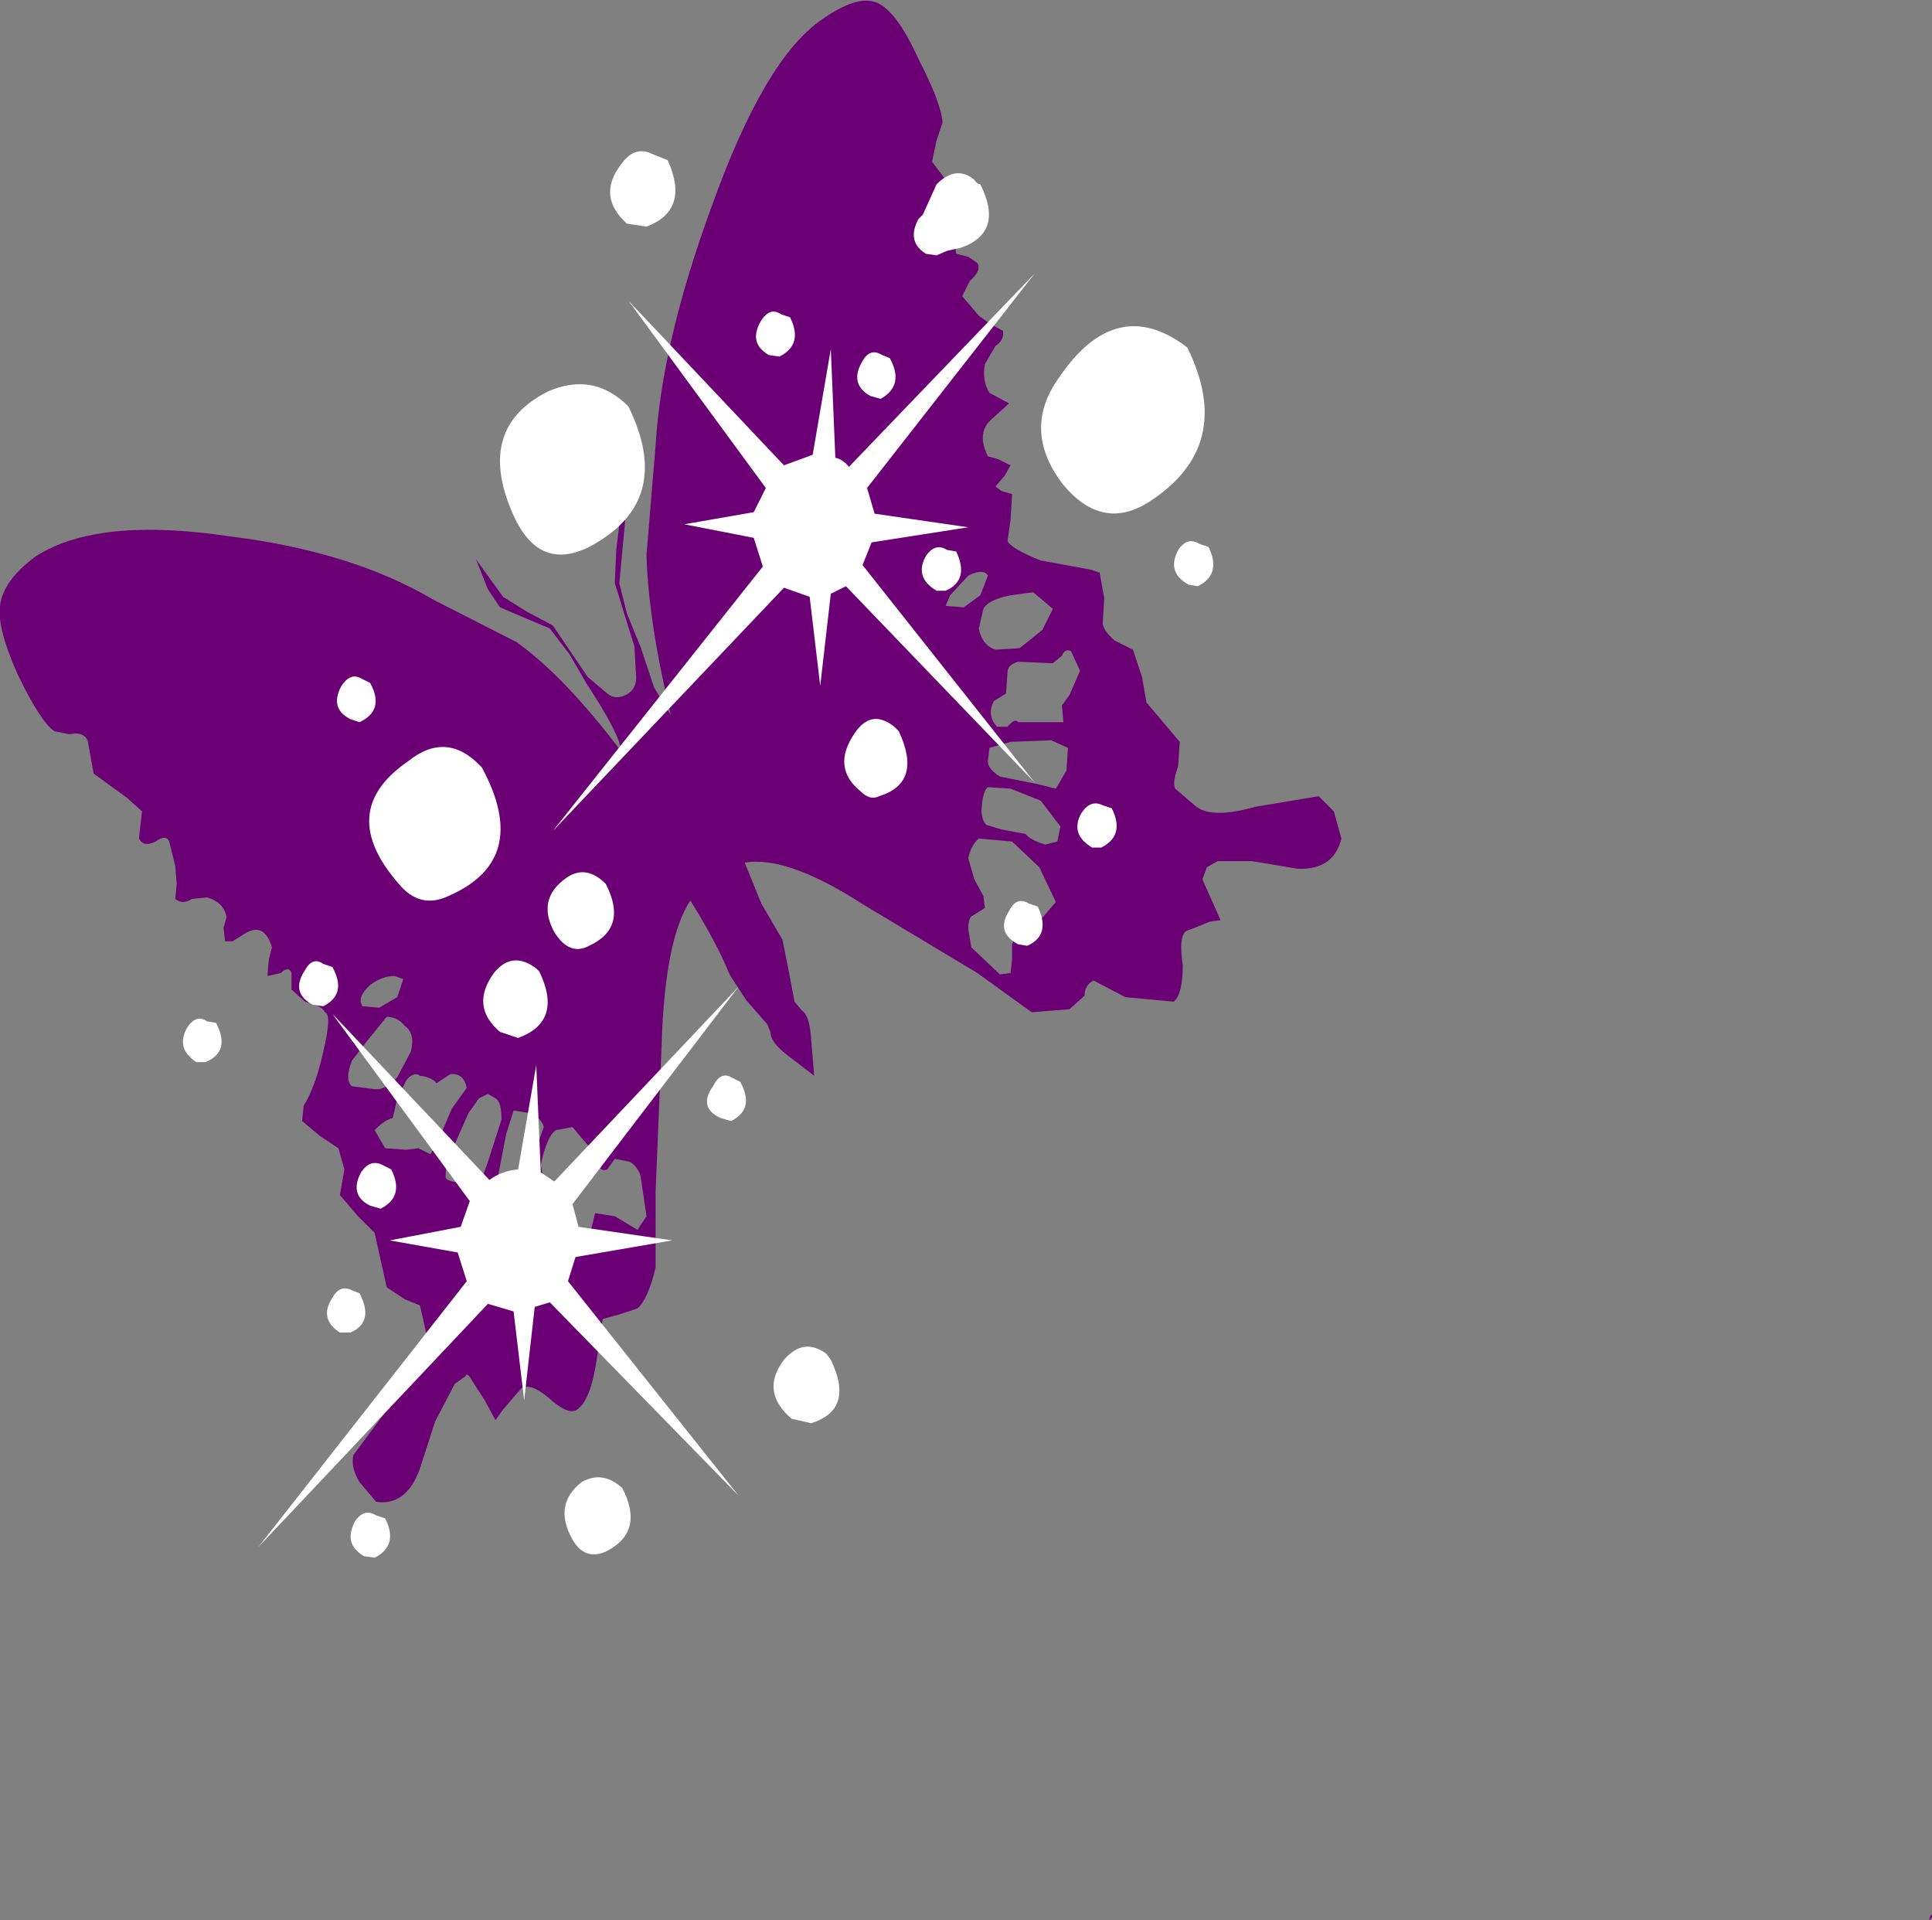 <?xml version="1.0" encoding="UTF-8" standalone="no"?>
<svg xmlns:xlink="http://www.w3.org/1999/xlink" height="63.55px" width="63.95px" xmlns="http://www.w3.org/2000/svg">
  <rect width="100%" height="100%" fill="#808080" stroke="none"/>
  <g transform="matrix(1.0, 0.0, 0.0, 1.0, 32.0, 31.8)">
    <path d="M31.9 31.6 L31.95 31.55 31.95 31.65 Q31.8 31.85 31.9 31.6 M-2.95 -31.7 Q-2.3 -31.4 -1.6 -29.85 -0.85 -28.4 -0.8 -27.75 L-1.0 -27.15 -1.15 -26.45 -0.7 -25.85 -0.55 -25.7 -0.6 -25.0 -0.45 -24.2 -0.35 -23.4 0.05 -23.3 0.35 -23.1 Q0.5 -22.85 0.1 -22.5 L-0.15 -22.0 0.4 -21.35 0.75 -21.1 1.2 -20.85 Q1.25 -20.55 0.95 -20.35 L0.6 -19.75 Q0.5 -19.2 0.75 -18.8 L1.4 -18.45 0.85 -17.95 Q0.3 -17.5 0.7 -16.7 L1.05 -16.6 1.45 -16.4 1.25 -16.05 0.95 -15.7 1.15 -15.55 1.5 -15.45 1.45 -14.6 1.35 -13.9 Q1.45 -13.65 2.45 -13.25 L4.1 -12.95 4.4 -12.85 4.55 -12.0 4.5 -11.15 Q4.55 -10.9 4.9 -10.6 L5.5 -10.3 5.8 -9.4 5.95 -8.55 7.05 -7.25 7.0 -6.45 Q6.8 -5.9 6.9 -5.7 L7.6 -5.1 Q8.15 -4.7 9.55 -5.1 L11.65 -5.45 12.15 -4.95 12.4 -4.05 Q12.15 -3.0 10.95 -3.05 L9.45 -3.3 8.3 -3.3 7.95 -3.1 7.8 -2.7 8.4 -1.35 8.05 -1.3 7.3 -1.0 Q7.0 -0.9 7.15 0.15 7.15 1.1 6.85 1.35 L5.25 1.2 4.2 0.65 Q3.9 0.8 3.9 1.15 L3.4 1.6 2.15 1.7 0.35 0.4 -3.4 -1.85 Q-5.95 -3.5 -7.35 -3.25 L-6.8 -1.9 -6.1 -0.7 -5.9 0.3 -5.7 1.35 -5.45 1.65 Q-5.2 1.8 -5.15 2.6 L-5.05 3.8 -5.9 3.15 Q-6.5 2.7 -6.5 2.35 L-6.6 2.1 -7.3 1.3 -7.85 0.45 Q-8.25 -0.55 -9.15 -2.0 -10.0 -0.7 -10.1 2.8 L-10.3 7.65 -10.3 10.15 Q-10.55 11.2 -10.9 11.5 L-11.5 11.7 -12.05 11.85 -12.25 13.2 Q-12.45 14.55 -12.9 14.85 -13.2 15.05 -13.85 14.45 -14.45 13.95 -14.75 14.15 L-15.35 14.85 -15.6 15.2 -15.95 14.55 -16.4 13.85 Q-16.55 13.6 -16.6 13.75 L-16.95 14.0 -17.6 15.25 -18.1 16.8 Q-18.55 18.05 -19.55 17.9 L-20.1 17.25 Q-20.4 16.75 -20.3 16.35 L-18.85 14.4 Q-17.9 13.2 -17.85 12.5 L-18.1 11.4 -18.6 11.2 -19.2 10.8 -19.6 9.0 -20.15 8.45 -20.75 7.75 -20.6 6.9 -20.8 6.2 -21.4 5.8 -22.0 5.3 -21.95 4.8 Q-21.55 4.15 -21.3 3.0 -21.0 1.75 -21.25 1.7 -21.3 1.5 -21.9 1.35 L-22.35 0.95 -22.35 0.6 -22.35 0.4 Q-22.45 0.15 -22.7 0.4 L-23.15 0.5 -23.1 -0.05 -23.0 -0.45 Q-23.25 -1.3 -23.9 -0.9 L-24.3 -0.65 -24.55 -0.65 -24.6 -1.1 -24.5 -1.45 Q-24.6 -1.95 -25.15 -2.1 L-25.65 -2.05 Q-25.95 -1.85 -26.2 -2.05 L-26.15 -2.55 -26.2 -3.15 -26.4 -3.95 Q-26.5 -4.2 -26.85 -3.95 -27.25 -3.75 -27.4 -4.05 L-27.35 -4.5 -27.3 -4.95 -27.8 -5.4 -28.9 -6.2 -29.1 -7.3 Q-29.25 -7.6 -29.7 -7.5 L-30.2 -7.6 Q-30.65 -7.9 -31.4 -9.45 -32.1 -11.0 -32.0 -11.75 -31.9 -12.6 -30.8 -13.4 -28.75 -14.7 -24.4 -14.05 -20.35 -13.55 -17.65 -11.95 L-14.9 -10.55 Q-13.3 -9.4 -11.45 -6.95 -11.45 -7.45 -12.6 -9.2 L-13.15 -10.15 -13.8 -11.0 -15.45 -11.7 -15.85 -12.3 -16.25 -13.3 -15.35 -12.05 -14.55 -11.55 -13.7 -11.1 -12.55 -9.4 -11.9 -8.85 Q-11.6 -8.6 -11.2 -8.85 -10.9 -9.05 -10.95 -9.5 L-11.0 -10.4 -11.65 -12.5 -11.6 -13.6 -11.45 -14.85 -12.05 -16.3 -11.55 -15.35 -11.3 -14.65 -11.5 -12.5 -11.25 -11.5 -10.8 -10.4 -10.35 -9.05 -9.8 -8.15 Q-10.55 -11.3 -10.6 -13.45 L-10.3 -17.05 Q-10.1 -20.45 -8.45 -24.95 -6.7 -29.85 -4.8 -31.15 -3.6 -32.0 -2.95 -31.7 M3.75 -9.6 L3.45 -10.25 Q3.25 -10.35 3.15 -10.1 L2.85 -9.85 1.7 -9.9 Q1.35 -9.8 1.35 -9.55 L1.3 -8.85 0.9 -8.6 Q0.65 -8.15 1.0 -7.75 L1.35 -7.75 Q1.6 -8.05 1.7 -7.9 L2.55 -7.9 3.2 -7.9 3.15 -8.45 3.4 -8.8 3.75 -9.6 M1.45 -7.25 L0.75 -7.05 0.7 -6.6 Q0.7 -6.35 1.1 -6.1 L2.35 -5.85 2.95 -5.7 3.3 -6.3 3.35 -7.05 2.8 -7.3 1.45 -7.25 M2.85 -11.65 L2.2 -12.2 1.45 -12.1 Q0.7 -11.95 0.55 -11.65 L0.4 -11.0 Q0.5 -10.45 0.95 -10.3 L1.75 -10.35 2.5 -10.95 2.85 -11.65 M0.7 -12.75 Q0.55 -13.0 0.05 -12.75 L-0.55 -12.1 -0.7 -11.75 -0.1 -11.7 0.45 -12.1 0.7 -12.75 M1.95 -4.2 Q2.1 -4.0 2.6 -3.85 L3.0 -3.95 3.1 -4.45 2.45 -5.3 1.45 -5.7 0.7 -5.75 Q0.55 -5.65 0.5 -5.15 0.45 -4.7 0.65 -4.5 L1.15 -4.35 1.95 -4.2 M0.2 -1.5 Q0.05 -1.45 0.05 -1.05 L0.15 -0.45 1.1 0.45 1.45 0.4 1.5 -0.05 1.5 -0.55 1.8 -1.3 2.35 -1.25 2.95 -1.95 2.4 -3.1 1.5 -3.95 0.4 -4.05 Q0.15 -3.85 0.05 -3.4 L0.25 -2.7 0.55 -2.15 0.6 -1.75 0.2 -1.5 M-11.65 6.55 L-11.9 6.9 Q-12.1 7.0 -12.25 6.7 L-12.5 6.15 -13.05 5.5 -13.6 5.6 Q-13.9 5.8 -14.1 6.75 L-13.85 8.1 Q-13.5 9.1 -13.05 9.15 -12.7 9.25 -12.45 8.95 L-12.3 8.35 -11.65 8.45 -10.9 8.9 -10.6 8.45 -10.8 7.1 Q-10.9 6.8 -11.15 6.65 L-11.65 6.55 M-14.4 5.05 L-15.0 4.95 -15.25 5.75 -15.5 7.05 Q-15.5 7.75 -15.15 8.15 L-14.8 8.25 Q-14.55 8.3 -14.45 7.85 L-14.4 7.15 -14.25 6.2 -14.0 5.5 Q-14.05 5.25 -14.4 5.05 M-19.85 2.65 L-20.35 3.3 Q-20.6 3.95 -20.35 4.15 L-19.55 4.25 Q-19.2 4.25 -18.85 3.85 L-18.4 3.0 Q-18.25 2.4 -18.6 2.15 -18.85 1.85 -19.2 1.85 L-19.85 2.65 M-18.85 1.2 L-18.65 0.6 -18.95 0.5 Q-19.35 0.5 -19.75 0.8 -20.2 1.2 -20.0 1.5 L-19.45 1.55 -18.85 1.2 M-17.55 4.05 Q-17.7 3.85 -18.1 3.8 -18.3 3.65 -18.55 3.95 L-18.85 4.55 -19.0 5.2 Q-19.25 5.25 -19.6 5.6 L-19.25 6.2 -18.55 6.25 -18.15 6.2 -17.75 6.4 -17.45 5.85 -17.05 4.9 -16.55 4.2 Q-16.65 3.7 -17.1 3.75 L-17.55 4.05 M-16.5 5.05 L-17.05 6.3 Q-17.25 6.55 -17.25 7.15 -17.25 7.3 -16.7 7.35 -16.25 7.55 -16.1 7.35 L-15.85 6.65 -15.4 5.25 Q-15.4 4.65 -15.6 4.55 L-15.85 4.4 -16.15 4.55 -16.5 5.05" fill="#6b0075" fill-rule="evenodd" stroke="none"/>
    <path d="M-1.0 -25.7 Q-0.35 -26.35 0.25 -25.85 0.35 -25.7 0.45 -25.7 1.25 -24.1 -0.2 -23.6 L-0.65 -23.5 -1.0 -23.35 -1.35 -23.4 Q-2.0 -23.8 -1.6 -24.55 L-1.45 -24.7 -1.0 -25.7 M-6.2 -20.0 L-6.55 -20.05 Q-7.25 -20.45 -6.8 -21.2 -6.5 -21.65 -6.15 -21.4 L-5.85 -21.3 Q-5.4 -20.4 -6.2 -20.0 M-10.6 -24.3 L-11.25 -24.4 Q-12.25 -25.3 -11.45 -26.35 -11.0 -27.0 -10.4 -26.7 L-9.9 -26.5 Q-9.15 -24.85 -10.6 -24.3 M-15.05 -14.85 Q-16.25 -17.65 -13.85 -18.85 -12.35 -19.5 -11.2 -18.35 -9.65 -15.2 -12.5 -13.7 -14.2 -12.85 -15.05 -14.85 M-2.55 -19.95 Q-2.05 -19.05 -2.85 -18.6 L-3.2 -18.7 Q-3.9 -19.1 -3.45 -19.85 -3.2 -20.3 -2.8 -20.05 L-2.55 -19.95 M3.2 -15.75 Q1.8 -17.55 3.05 -19.3 4.95 -22.1 7.3 -20.3 8.9 -17.05 6.05 -15.2 4.5 -14.2 3.2 -15.75 M7.65 -12.4 L7.35 -12.45 Q6.6 -12.85 7.0 -13.6 7.3 -14.05 7.7 -13.8 L8.0 -13.7 Q8.45 -12.8 7.65 -12.4 M-2.25 -7.6 Q-1.45 -5.9 -2.9 -5.45 -3.2 -5.3 -3.5 -5.6 -4.5 -6.4 -3.7 -7.55 -3.15 -8.35 -2.4 -7.75 L-2.25 -7.6 M-3.15 -13.85 L-3.45 -13.1 2.25 -5.9 -4.0 -12.4 -4.5 -12.15 -4.85 -9.1 -5.2 -12.05 -6.05 -12.35 -13.7 -4.3 -6.75 -13.05 -7.05 -14.0 -9.35 -14.45 -7.05 -14.85 -6.65 -15.65 -11.2 -21.85 -6.05 -16.4 -5.1 -16.75 -4.5 -20.25 -4.35 -16.65 Q-4.1 -16.6 -3.9 -16.35 L2.25 -22.75 -3.3 -15.65 -3.05 -14.8 0.05 -14.35 -3.15 -13.85 M-0.35 -13.55 Q0.1 -12.6 -0.7 -12.25 L-1.0 -12.25 Q-1.75 -12.7 -1.35 -13.4 -1.05 -13.85 -0.65 -13.6 L-0.35 -13.55 M4.45 -3.75 L4.15 -3.75 Q3.4 -4.2 3.8 -4.9 4.1 -5.35 4.5 -5.15 L4.8 -5.05 Q5.25 -4.15 4.45 -3.75 M2.0 -0.5 L1.7 -0.55 Q0.95 -0.95 1.4 -1.65 1.65 -2.15 2.05 -1.9 L2.35 -1.8 Q2.8 -0.85 2.0 -0.5 M-4.5 13.2 Q-3.7 14.85 -5.15 15.3 L-5.8 15.15 Q-6.85 14.25 -6.05 13.2 -5.4 12.45 -4.65 13.0 L-4.5 13.2 M-11.95 19.55 Q-12.65 19.85 -13.05 19.15 -13.7 18.0 -12.75 17.25 -12.05 16.85 -11.4 17.45 -10.65 18.9 -11.95 19.55 M-7.8 5.3 L-8.15 5.2 Q-8.9 4.85 -8.4 4.15 -8.15 3.65 -7.8 3.85 L-7.5 4.0 Q-7.0 4.9 -7.8 5.3 M-13.05 8.05 L-12.85 8.8 -9.75 9.25 -12.95 9.8 -13.2 10.6 -7.55 17.7 -13.8 11.3 -14.3 11.45 -14.65 14.55 -15.0 11.6 -15.85 11.35 -23.45 19.4 -16.55 10.6 -16.85 9.65 -19.1 9.25 -16.75 8.8 -16.45 7.95 -21.0 1.75 -15.8 7.25 Q-15.4 6.95 -14.85 6.9 L-14.25 3.45 -14.1 7.0 -13.65 7.3 -7.55 0.85 -13.05 8.05 M-13.65 -0.95 Q-14.25 -2.05 -13.25 -2.75 -12.6 -3.2 -11.95 -2.55 -11.2 -1.1 -12.5 -0.5 -13.15 -0.15 -13.65 -0.95 M-14.85 2.55 L-15.45 2.35 Q-16.45 1.5 -15.65 0.4 -15.05 -0.35 -14.25 0.25 L-14.15 0.35 Q-13.35 2.0 -14.85 2.55 M-19.4 8.2 L-19.75 8.1 Q-20.45 7.75 -20.05 7.0 -19.75 6.55 -19.35 6.75 L-19.05 6.9 Q-18.6 7.8 -19.4 8.2 M-21.0 11.15 Q-20.75 10.7 -20.35 10.9 L-20.1 11.0 Q-19.6 11.95 -20.4 12.3 L-20.75 12.3 Q-21.45 11.85 -21.0 11.15 M-19.6 19.75 L-19.95 19.7 Q-20.65 19.3 -20.25 18.55 -19.95 18.1 -19.55 18.35 L-19.25 18.45 Q-18.8 19.35 -19.6 19.75 M-18.5 -6.6 Q-17.2 -7.65 -16.05 -6.4 -14.4 -3.35 -17.15 -2.15 -18.1 -1.7 -18.8 -2.55 -20.9 -4.95 -18.5 -6.6 M-20.1 -7.9 L-20.4 -8.0 Q-21.1 -8.35 -20.7 -9.1 -20.4 -9.55 -20.05 -9.35 L-19.75 -9.2 Q-19.25 -8.3 -20.1 -7.9 M-21.0 0.2 Q-20.5 1.1 -21.3 1.5 L-21.65 1.45 Q-22.4 1.05 -21.9 0.3 -21.65 -0.15 -21.3 0.1 L-21.0 0.2 M-25.2 3.35 L-25.5 3.35 Q-26.2 2.9 -25.8 2.2 -25.5 1.75 -25.15 2.0 L-24.85 2.05 Q-24.35 3.0 -25.2 3.35" fill="#ffffff" fill-rule="evenodd" stroke="none"/>
  </g>
</svg>
